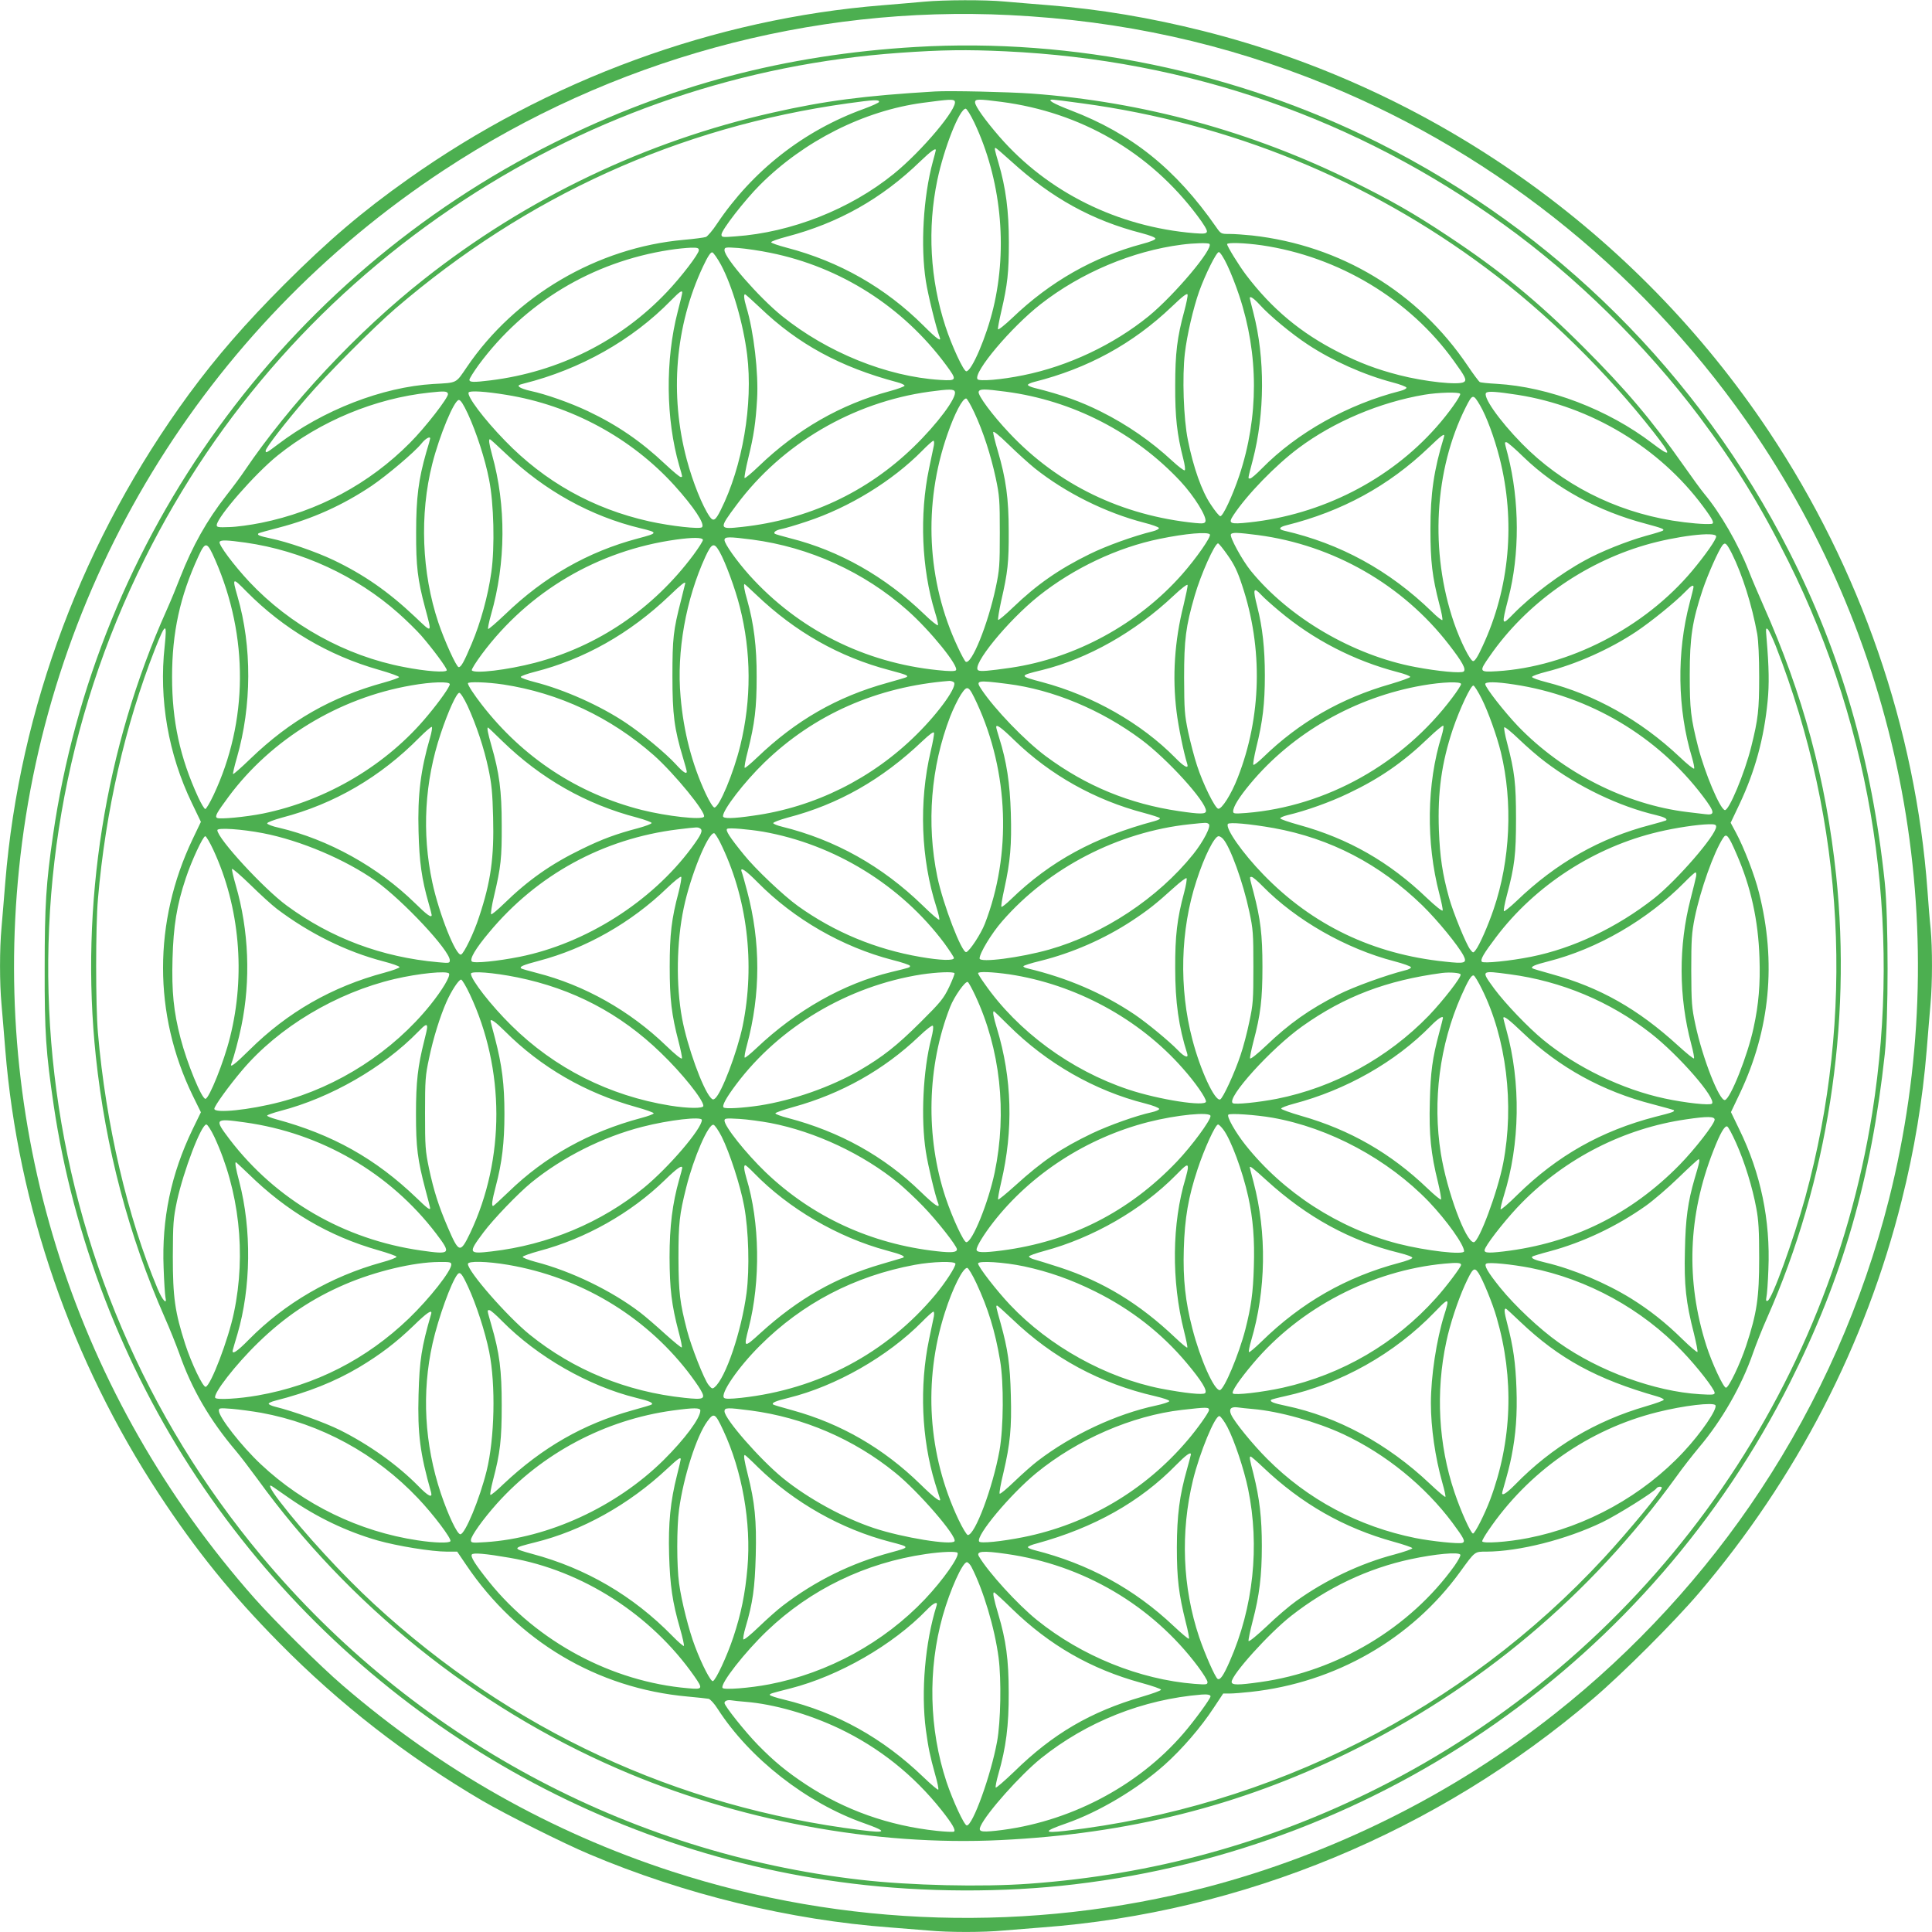 <?xml version="1.0" standalone="no"?>
<!DOCTYPE svg PUBLIC "-//W3C//DTD SVG 20010904//EN"
 "http://www.w3.org/TR/2001/REC-SVG-20010904/DTD/svg10.dtd">
<svg version="1.0" xmlns="http://www.w3.org/2000/svg"
 width="1280pt" height="1280pt" viewBox="0 0 1280 1280"
 preserveAspectRatio="xMidYMid meet">
<g transform="translate(0,1280) scale(0.1,-0.1)"
fill="#4caf50" stroke="none">
<path d="M6125 12789 c-49 -5 -175 -15 -280 -24 -1111 -89 -2215 -494 -3142
-1152 -300 -212 -527 -405 -819 -697 -262 -263 -447 -476 -632 -727 -700 -956
-1123 -2080 -1217 -3234 -8 -104 -20 -240 -25 -301 -13 -141 -13 -367 0 -508
5 -61 17 -196 25 -301 84 -1038 438 -2060 1019 -2945 246 -374 480 -664 795
-983 402 -408 843 -751 1346 -1047 154 -90 539 -283 708 -354 631 -267 1331
-437 1997 -486 80 -6 192 -15 250 -20 134 -13 366 -13 500 0 58 5 170 14 250
20 1331 98 2623 633 3655 1516 194 165 537 508 700 699 646 758 1106 1648
1344 2601 84 333 139 666 166 999 8 105 20 240 25 301 13 140 13 374 1 501 -6
54 -15 168 -21 253 -78 1071 -444 2131 -1051 3042 -878 1318 -2224 2270 -3749
2653 -346 87 -684 144 -1015 170 -104 8 -240 20 -301 25 -127 12 -398 11 -529
-1z m565 -89 c745 -37 1428 -188 2100 -462 1149 -470 2147 -1285 2847 -2324
996 -1480 1316 -3323 878 -5059 -173 -685 -461 -1336 -852 -1928 -366 -555
-833 -1063 -1358 -1478 -676 -536 -1477 -934 -2315 -1153 -1161 -302 -2397
-266 -3538 105 -802 261 -1530 672 -2182 1233 -146 125 -450 426 -583 576
-1181 1335 -1741 3069 -1561 4833 191 1885 1224 3583 2815 4630 1110 731 2432
1093 3749 1027z"/>
<path d="M6070 12489 c-868 -51 -1638 -255 -2400 -635 -1791 -894 -3033 -2610
-3319 -4589 -46 -319 -55 -462 -55 -880 -1 -428 8 -556 60 -910 129 -869 458
-1726 949 -2465 988 -1488 2577 -2473 4340 -2689 477 -59 1006 -61 1475 -5
2036 241 3816 1490 4739 3324 349 693 539 1353 628 2175 25 232 25 901 0 1140
-85 806 -290 1516 -633 2190 -598 1176 -1549 2122 -2725 2711 -941 471 -2021
694 -3059 633z m592 -29 c1212 -57 2325 -444 3303 -1149 474 -341 942 -802
1295 -1273 238 -318 405 -589 589 -958 560 -1126 754 -2401 555 -3655 -306
-1927 -1532 -3599 -3284 -4476 -721 -361 -1483 -570 -2300 -629 -312 -23 -792
-12 -1120 26 -1543 177 -2967 946 -3967 2144 -1549 1853 -1853 4450 -773 6610
485 971 1201 1775 2111 2373 869 570 1857 904 2889 977 281 20 444 22 702 10z"/>
<path d="M6195 12194 c-471 -28 -730 -62 -1075 -140 -840 -189 -1631 -567
-2310 -1103 -442 -348 -888 -825 -1189 -1269 -23 -35 -78 -109 -122 -165 -129
-165 -223 -333 -305 -542 -23 -60 -63 -157 -89 -215 -410 -914 -576 -1957
-470 -2960 64 -604 218 -1188 457 -1730 33 -74 75 -180 95 -235 83 -238 203
-444 378 -650 28 -33 91 -116 141 -184 603 -834 1442 -1509 2384 -1918 792
-345 1705 -515 2539 -474 845 41 1579 225 2296 575 877 428 1611 1045 2180
1831 43 61 112 148 151 195 151 178 283 408 358 625 19 55 61 161 94 235 400
904 561 1942 457 2930 -67 633 -219 1198 -484 1793 -32 72 -76 175 -96 227
-69 176 -187 381 -294 509 -21 25 -82 109 -136 186 -214 305 -385 506 -664
785 -306 306 -553 508 -896 735 -227 151 -378 237 -635 364 -664 329 -1386
527 -2125 581 -154 11 -545 20 -640 14z m-371 -69 c0 -5 -45 -26 -100 -46
-399 -144 -738 -410 -974 -762 -28 -43 -62 -82 -73 -87 -12 -4 -78 -13 -147
-19 -573 -51 -1117 -371 -1437 -843 -75 -110 -61 -103 -222 -112 -338 -20
-732 -173 -1031 -401 -74 -56 -80 -59 -80 -41 0 18 132 189 272 351 126 148
447 470 588 591 869 746 1874 1202 2995 1359 179 25 210 26 209 10z m501 5
c26 -42 -218 -332 -405 -483 -289 -234 -678 -387 -1047 -413 -87 -7 -93 -6
-93 12 0 30 154 228 255 329 292 292 690 492 1080 544 172 23 202 25 210 11z
m310 -5 c527 -69 982 -333 1297 -753 43 -57 68 -98 64 -108 -5 -12 -19 -14
-83 -9 -508 42 -971 271 -1292 640 -95 110 -161 202 -161 227 0 23 21 23 175
3z m537 -10 c975 -132 1889 -505 2674 -1091 398 -296 800 -691 1111 -1089 121
-155 119 -170 -10 -72 -293 224 -686 374 -1031 394 -55 3 -106 8 -112 12 -6 3
-42 51 -79 106 -330 490 -841 799 -1430 865 -49 5 -116 10 -148 10 -57 0 -58
0 -90 46 -268 385 -560 619 -963 773 -117 45 -161 71 -120 71 9 0 98 -11 198
-25z m-717 -127 c176 -372 223 -825 126 -1229 -45 -189 -143 -419 -179 -419
-18 0 -96 168 -138 297 -102 312 -121 649 -54 970 45 214 147 472 188 473 7 0
33 -42 57 -92z m245 -257 c268 -244 537 -392 865 -476 53 -14 90 -28 90 -36 0
-7 -36 -22 -87 -35 -322 -86 -611 -250 -862 -491 -50 -47 -92 -81 -94 -74 -2
6 8 59 22 119 41 176 50 257 50 457 0 206 -20 361 -69 527 -26 89 -28 98 -19
98 3 0 50 -40 104 -89z m-500 74 c0 -3 -9 -37 -20 -77 -63 -232 -82 -558 -46
-790 14 -91 69 -314 91 -370 15 -37 -17 -15 -107 75 -252 251 -557 425 -906
516 -57 15 -103 31 -103 36 0 6 46 22 103 37 343 90 629 251 885 499 72 69
103 91 103 74z m1813 -621 c29 -29 -232 -339 -403 -479 -233 -189 -532 -331
-830 -391 -146 -30 -294 -42 -304 -26 -28 46 223 344 419 497 266 208 607 352
933 394 83 11 177 13 185 5z m346 -9 c510 -75 980 -357 1273 -766 77 -106 87
-127 67 -140 -35 -22 -259 2 -430 46 -148 38 -262 81 -399 151 -251 127 -443
287 -614 512 -47 62 -126 190 -126 204 0 13 115 9 229 -7z m-3729 -33 c0 -24
-116 -176 -212 -277 -306 -323 -716 -529 -1168 -585 -114 -14 -140 -13 -140 4
0 8 28 52 61 98 305 413 753 683 1264 762 50 8 114 14 143 15 43 1 52 -2 52
-17z m474 -17 c465 -94 878 -357 1163 -742 76 -103 74 -107 -39 -100 -352 22
-748 182 -1048 424 -151 122 -380 384 -380 435 0 20 4 21 91 15 50 -4 146 -18
213 -32z m-327 -80 c76 -143 147 -387 173 -595 40 -327 -30 -741 -176 -1031
-34 -68 -48 -76 -72 -42 -48 69 -112 228 -152 378 -115 431 -77 886 107 1278
32 68 51 97 62 95 8 -2 34 -39 58 -83z m3353 0 c23 -47 59 -139 80 -203 130
-391 130 -803 1 -1192 -45 -134 -108 -270 -126 -270 -7 0 -35 34 -63 77 -60
88 -116 247 -152 428 -29 141 -38 421 -20 574 14 121 56 301 95 411 42 116
114 260 130 260 8 0 32 -36 55 -85z m-3610 -184 c0 -5 -13 -62 -30 -126 -83
-320 -79 -712 10 -1020 24 -82 23 -75 9 -75 -6 0 -52 38 -102 85 -159 150
-316 258 -512 351 -116 55 -280 113 -380 134 -33 7 -66 19 -74 26 -11 10 -6
14 30 23 374 94 717 287 974 550 58 59 75 71 75 52z m3326 -123 c-47 -172 -60
-278 -60 -493 -1 -207 12 -323 53 -483 11 -42 15 -74 10 -78 -5 -3 -42 25 -82
62 -140 130 -299 240 -473 327 -134 67 -259 112 -441 157 -24 6 -43 15 -43 20
0 5 19 14 43 20 354 89 652 252 910 498 73 70 102 92 105 80 2 -9 -8 -58 -22
-110z m-2811 24 c252 -242 532 -394 908 -494 27 -7 49 -17 50 -23 1 -5 -44
-22 -100 -37 -323 -87 -611 -252 -866 -497 -48 -46 -90 -81 -94 -78 -3 4 8 64
25 134 36 146 49 235 58 390 10 171 -22 447 -71 608 -16 53 -19 85 -9 85 4 0
48 -40 99 -88z m3312 18 c63 -70 211 -193 318 -263 164 -108 370 -200 563
-251 47 -12 88 -28 90 -34 2 -6 -16 -16 -40 -22 -347 -88 -684 -276 -918 -514
-35 -36 -70 -66 -77 -66 -16 0 -18 -12 17 122 80 307 82 676 4 976 -13 51 -24
94 -24 97 0 17 28 -2 67 -45z m-2021 -575 c15 -38 -116 -214 -273 -366 -310
-301 -698 -482 -1136 -530 -156 -17 -157 -15 -37 146 301 405 770 680 1277
750 133 18 163 18 169 0z m338 0 c442 -58 854 -270 1157 -594 91 -98 177 -236
165 -267 -5 -12 -18 -14 -68 -9 -485 49 -908 253 -1230 595 -112 118 -213 254
-204 275 7 19 35 19 180 0z m-3696 -15 c4 -23 -150 -222 -252 -324 -270 -272
-610 -454 -986 -530 -69 -14 -163 -27 -210 -28 -75 -3 -85 -1 -84 14 5 55 254
340 403 460 283 228 646 379 1006 417 101 11 119 10 123 -9z m387 -6 c428 -69
826 -284 1113 -600 129 -143 204 -256 183 -277 -14 -14 -205 7 -350 39 -372
83 -692 262 -956 535 -140 144 -254 296 -240 319 8 13 110 7 250 -16z m6700 0
c485 -76 940 -349 1229 -740 66 -89 77 -113 54 -115 -45 -4 -151 5 -258 22
-385 63 -734 242 -997 510 -152 155 -266 318 -235 338 16 10 70 6 207 -15z
m-381 7 c7 -11 -76 -129 -158 -221 -310 -351 -761 -580 -1239 -631 -130 -14
-142 -8 -105 48 89 135 279 331 432 445 233 174 538 303 834 353 90 15 228 19
236 6z m132 -77 c42 -72 94 -211 129 -348 107 -420 67 -863 -113 -1248 -31
-68 -50 -98 -62 -98 -19 0 -85 132 -127 254 -161 470 -131 1012 78 1428 45 89
49 90 95 12z m-3351 -47 c59 -126 109 -281 142 -434 25 -118 27 -146 27 -363
0 -217 -2 -245 -27 -363 -52 -245 -161 -514 -199 -491 -6 4 -30 48 -53 98
-205 436 -230 945 -68 1409 48 139 100 237 124 237 6 0 30 -42 54 -93z m-3355
-9 c57 -124 114 -300 140 -434 32 -157 39 -449 15 -616 -22 -157 -71 -334
-130 -473 -51 -121 -70 -155 -86 -155 -15 0 -94 174 -135 296 -110 329 -125
716 -40 1051 48 189 145 423 176 423 12 0 30 -28 60 -92z m3755 -360 c206
-164 470 -295 725 -361 52 -13 96 -29 98 -35 2 -6 -16 -16 -40 -22 -127 -31
-310 -97 -419 -151 -204 -100 -351 -203 -507 -353 -51 -49 -95 -86 -99 -83 -3
4 6 60 20 125 44 191 51 257 50 462 0 217 -18 348 -73 535 -17 57 -30 111 -30
121 0 12 35 -16 103 -82 56 -55 134 -125 172 -156z m2711 205 c-66 -216 -89
-372 -89 -608 0 -215 12 -317 59 -498 15 -54 23 -101 20 -105 -4 -3 -35 21
-69 55 -282 274 -608 452 -979 537 -40 9 -34 24 15 36 368 92 676 260 942 514
89 86 111 101 101 69z m-6716 -8 c0 -3 -11 -44 -26 -92 -51 -178 -67 -300 -67
-528 -1 -227 10 -316 59 -500 47 -176 51 -173 -67 -61 -177 167 -338 279 -541
376 -116 55 -304 120 -416 143 -74 16 -90 22 -80 33 3 3 64 20 134 38 224 58
425 149 616 277 103 70 285 224 330 280 26 33 58 51 58 34z m503 -102 c255
-244 562 -414 891 -493 117 -28 117 -32 -16 -67 -333 -88 -623 -254 -882 -504
-59 -56 -109 -99 -112 -96 -3 3 5 45 19 94 99 344 101 724 7 1060 -20 74 -24
103 -14 103 3 0 51 -44 107 -97z m2834 55 c-4 -18 -18 -87 -32 -153 -64 -306
-49 -662 39 -949 14 -44 23 -84 20 -88 -3 -5 -45 28 -92 74 -258 248 -561 420
-887 502 -54 14 -99 27 -102 30 -11 10 9 24 44 31 21 4 97 26 168 50 280 92
567 268 765 469 35 36 69 66 74 66 5 0 6 -15 3 -32z m3908 -77 c214 -206 493
-358 809 -441 107 -29 124 -35 114 -45 -2 -3 -53 -19 -113 -35 -128 -36 -301
-105 -405 -163 -162 -88 -354 -232 -475 -356 -77 -79 -78 -75 -32 104 76 291
75 646 -3 951 -24 91 -23 84 -9 84 7 0 58 -44 114 -99z m-2079 -512 c9 -15
-89 -156 -184 -264 -290 -329 -707 -556 -1135 -619 -147 -21 -201 -26 -216
-17 -48 30 194 327 400 492 231 184 522 322 802 379 174 36 321 48 333 29z
m318 -4 c500 -66 959 -329 1265 -725 90 -116 116 -164 98 -179 -16 -13 -168 1
-321 30 -410 77 -835 325 -1089 637 -57 70 -142 226 -132 242 8 14 45 12 179
-5z m3036 -9 c0 -21 -69 -120 -159 -228 -316 -377 -818 -636 -1293 -665 -119
-7 -121 -4 -48 100 239 346 616 615 1030 736 201 59 470 92 470 57z m-6713
-22 c2 -6 -27 -52 -64 -102 -266 -356 -630 -603 -1048 -713 -184 -48 -404 -74
-419 -50 -4 5 27 54 67 108 310 416 769 686 1286 758 109 15 173 15 178 -1z
m327 1 c378 -50 740 -214 1026 -467 154 -136 347 -375 323 -399 -7 -7 -44 -7
-119 1 -487 49 -925 270 -1248 628 -85 95 -166 209 -166 234 0 23 28 23 184 3z
m-3357 -20 c372 -53 734 -220 1013 -468 52 -46 120 -113 151 -148 77 -89 169
-213 169 -229 0 -18 -139 -8 -285 21 -384 73 -754 278 -1023 564 -102 109
-207 249 -197 265 8 14 50 12 172 -5z m6507 -84 c43 -61 65 -106 95 -198 140
-418 129 -873 -29 -1276 -43 -111 -106 -209 -129 -205 -22 4 -102 167 -140
285 -18 54 -44 154 -59 223 -24 115 -26 144 -27 360 0 253 11 339 70 543 41
142 133 347 155 347 5 0 34 -36 64 -79z m3340 12 c70 -141 133 -341 168 -533
8 -47 13 -153 13 -285 0 -219 -7 -279 -52 -460 -44 -178 -150 -431 -176 -422
-33 10 -132 245 -177 420 -48 190 -55 247 -55 477 0 248 17 357 86 564 36 106
105 260 131 294 18 21 27 13 62 -55z m-10048 -43 c222 -508 218 -1070 -11
-1557 -24 -51 -49 -93 -55 -93 -6 0 -27 35 -47 78 -121 264 -173 504 -173 797
0 294 52 533 174 798 47 103 58 101 112 -23z m3341 55 c39 -69 104 -245 134
-364 77 -301 78 -616 4 -919 -44 -182 -140 -412 -172 -412 -8 0 -33 39 -58 93
-90 194 -146 407 -166 641 -27 299 35 646 165 929 42 90 57 95 93 32z m-3132
-266 c243 -245 539 -421 876 -517 74 -21 134 -43 133 -48 -1 -5 -46 -21 -100
-36 -350 -96 -622 -252 -884 -504 -61 -59 -113 -105 -116 -102 -2 3 9 52 26
110 98 341 100 735 4 1065 -37 129 -35 130 61 32z m2905 57 c0 -1 -13 -54 -29
-117 -50 -195 -56 -247 -56 -499 0 -253 12 -348 70 -540 14 -46 25 -87 25 -92
0 -20 -25 -4 -72 48 -68 74 -222 202 -333 276 -169 113 -406 219 -602 269 -51
13 -93 28 -93 34 0 6 42 21 93 34 327 83 629 253 892 504 79 76 105 96 105 83z
m3301 -147 c-59 -234 -75 -473 -46 -704 12 -99 47 -271 71 -347 11 -35 -22
-18 -81 43 -224 227 -545 410 -878 499 -158 42 -158 43 -2 81 303 75 614 251
870 492 52 49 91 79 93 71 2 -7 -11 -68 -27 -135z m-2830 70 c260 -248 551
-412 882 -499 108 -29 125 -35 115 -45 -2 -3 -61 -20 -129 -39 -334 -92 -606
-249 -862 -494 -43 -41 -80 -72 -83 -69 -4 3 5 52 20 109 47 187 59 289 59
493 1 200 -19 355 -63 511 -19 64 -25 104 -17 104 2 0 37 -32 78 -71z m6209
52 c0 -5 -11 -51 -25 -103 -88 -332 -82 -707 15 -1027 10 -35 17 -68 14 -73
-3 -5 -47 30 -97 78 -258 243 -562 413 -884 495 -51 13 -93 28 -93 34 0 6 42
21 93 34 199 50 423 150 597 266 100 67 258 195 325 264 38 40 55 50 55 32z
m-2864 -52 c16 -18 70 -66 119 -107 227 -191 497 -330 785 -405 47 -12 84 -26
83 -32 -1 -5 -59 -26 -130 -47 -329 -94 -605 -253 -845 -486 -32 -31 -61 -53
-64 -49 -4 4 5 55 19 114 43 172 57 293 57 478 0 179 -16 321 -50 454 -31 121
-26 135 26 80z m-7265 -340 c-39 -353 24 -715 180 -1039 l60 -125 -55 -115
c-261 -548 -261 -1159 0 -1697 l55 -112 -55 -113 c-143 -297 -205 -593 -192
-918 3 -91 9 -178 12 -194 13 -56 -20 -21 -52 56 -200 476 -343 1092 -395
1693 -16 180 -16 710 0 890 50 582 181 1154 378 1655 70 177 81 181 64 19z
m10674 1 c458 -1173 526 -2445 195 -3654 -79 -285 -220 -675 -249 -684 -11 -4
-12 2 -8 24 4 16 10 99 13 184 14 326 -51 638 -193 928 l-55 114 60 126 c199
421 242 867 126 1327 -28 114 -99 298 -152 397 l-36 67 58 122 c104 220 163
437 187 684 11 111 9 224 -7 415 -6 67 -5 73 9 60 8 -8 31 -58 52 -110z
m-5447 -239 c32 -20 -93 -197 -245 -347 -294 -292 -675 -482 -1082 -538 -137
-20 -201 -21 -201 -3 0 43 142 227 273 354 330 320 748 504 1227 542 8 0 21
-3 28 -8z m357 -12 c301 -38 620 -171 885 -368 174 -129 430 -411 430 -473 0
-23 -36 -23 -179 -2 -327 48 -615 166 -881 363 -139 103 -341 313 -428 444
-40 60 -32 62 173 36z m-3695 -2 c0 -17 -65 -110 -146 -207 -269 -326 -667
-563 -1092 -650 -115 -23 -287 -39 -304 -29 -16 10 -3 33 76 140 284 383 730
655 1211 738 135 24 255 27 255 8z m355 -2 c368 -56 711 -217 997 -469 136
-121 349 -381 332 -407 -14 -23 -245 3 -413 45 -424 108 -786 346 -1058 696
-52 67 -93 129 -93 143 0 12 129 8 235 -8z m6345 3 c0 -7 -26 -48 -58 -90
-327 -437 -835 -721 -1364 -764 -79 -6 -88 -5 -88 10 0 31 39 94 113 183 281
338 697 575 1142 652 131 23 255 27 255 9z m352 -3 c498 -75 949 -342 1250
-740 81 -107 83 -128 14 -119 -17 2 -70 8 -117 14 -407 49 -825 261 -1121 568
-89 93 -218 257 -218 280 0 16 70 16 192 -3z m-215 -95 c43 -86 100 -245 127
-355 80 -330 62 -716 -48 -1038 -38 -112 -95 -241 -120 -272 -16 -20 -16 -20
-36 5 -26 33 -113 245 -140 343 -44 159 -60 270 -67 447 -9 253 18 445 92 668
47 138 121 295 137 290 7 -2 32 -42 55 -88z m-3344 -30 c210 -455 230 -1001
52 -1460 -26 -67 -100 -180 -123 -188 -29 -9 -154 316 -192 499 -73 354 -43
728 85 1061 20 51 52 117 71 146 44 66 51 62 107 -58z m-3375 -17 c58 -127
109 -279 138 -417 21 -98 27 -159 31 -321 7 -266 -15 -426 -93 -660 -34 -106
-100 -241 -119 -249 -34 -13 -146 269 -191 479 -70 328 -51 667 56 985 49 147
105 270 123 270 8 0 32 -38 55 -87z m6453 -198 c-99 -317 -104 -707 -15 -1047
14 -54 24 -103 22 -110 -3 -7 -47 28 -104 82 -251 241 -522 395 -849 485 -65
18 -121 37 -123 43 -1 5 21 15 50 22 119 28 280 85 404 145 206 98 362 206
527 365 51 49 95 85 99 82 4 -4 -1 -34 -11 -67z m-6702 -13 c-62 -213 -83
-378 -76 -622 5 -200 21 -315 67 -475 11 -38 20 -73 20 -77 0 -22 -31 0 -109
77 -246 241 -575 424 -903 501 -43 9 -78 23 -78 29 0 7 44 23 98 38 346 90
653 269 911 531 41 41 78 73 82 70 4 -2 -1 -35 -12 -72z m3870 -15 c239 -232
536 -398 861 -483 52 -14 99 -29 104 -34 5 -5 -10 -13 -35 -20 -397 -106 -691
-266 -951 -518 -32 -31 -60 -53 -63 -50 -4 3 5 57 19 120 40 182 49 290 43
501 -6 198 -28 343 -77 498 -11 35 -20 67 -20 72 0 21 33 -2 119 -86z m3519
-145 c216 -164 489 -295 737 -353 50 -12 73 -24 64 -34 -3 -2 -49 -16 -103
-30 -336 -87 -627 -253 -888 -504 -43 -41 -81 -71 -84 -68 -4 4 5 51 19 104
52 195 61 272 61 508 0 234 -9 313 -59 503 -14 52 -22 98 -19 103 3 6 47 -30
97 -78 51 -49 129 -117 175 -151z m-6911 139 c257 -250 556 -420 895 -508 54
-15 97 -31 95 -36 -2 -6 -42 -21 -90 -34 -144 -38 -235 -71 -372 -138 -204
-99 -355 -205 -517 -363 -43 -42 -81 -73 -84 -69 -4 4 4 58 19 120 46 195 52
252 51 472 0 227 -16 345 -69 528 -23 80 -30 117 -22 117 2 0 44 -40 94 -89z
m2839 -69 c-79 -335 -65 -712 38 -1032 13 -41 22 -79 19 -83 -3 -5 -53 38
-111 95 -268 260 -578 434 -931 521 -30 7 -56 18 -58 23 -2 6 41 22 95 37 335
87 624 251 892 506 51 48 76 66 78 56 2 -9 -8 -64 -22 -123z m1842 -481 c19
-12 -35 -116 -103 -201 -234 -291 -594 -529 -954 -631 -191 -54 -461 -89 -461
-59 0 35 79 166 150 247 308 354 769 592 1241 642 116 12 112 12 127 2z m430
-27 c376 -68 704 -239 986 -513 102 -100 236 -264 272 -332 25 -50 11 -55
-123 -40 -476 49 -879 242 -1204 578 -137 141 -252 305 -234 334 9 13 144 1
303 -27z m2932 9 c-1 -57 -260 -355 -410 -474 -247 -194 -536 -332 -817 -388
-141 -28 -313 -45 -325 -33 -13 13 12 55 93 162 260 345 655 600 1078 699 113
27 257 48 329 50 43 1 52 -2 52 -16z m-6731 -12 c20 -13 7 -41 -58 -129 -265
-357 -701 -633 -1138 -721 -146 -29 -303 -45 -317 -31 -16 16 24 85 114 192
317 382 756 622 1250 683 134 16 132 16 149 6z m416 -21 c475 -84 915 -355
1202 -740 34 -47 63 -91 63 -97 0 -19 -89 -16 -222 7 -297 51 -569 164 -811
337 -96 69 -284 247 -359 341 -93 114 -124 162 -110 171 13 8 140 -3 237 -19z
m-3313 -10 c249 -48 548 -175 748 -317 181 -130 490 -460 490 -525 0 -19 -3
-20 -77 -13 -373 33 -709 159 -1003 375 -154 113 -460 446 -460 500 0 18 162
7 302 -20z m3027 -57 c182 -364 236 -808 151 -1222 -37 -174 -139 -443 -183
-479 -11 -9 -17 -8 -29 6 -54 61 -154 338 -189 524 -41 221 -37 506 11 733 44
211 159 495 201 495 5 0 22 -26 38 -57z m6736 -81 c95 -217 144 -439 152 -688
6 -173 -5 -308 -39 -463 -39 -184 -154 -472 -190 -479 -37 -7 -148 277 -195
497 -25 116 -27 145 -28 361 0 207 3 249 23 350 38 185 126 433 188 528 22 34
35 19 89 -106z m-10091 26 c174 -375 214 -827 110 -1240 -40 -162 -139 -408
-163 -408 -25 0 -122 236 -165 402 -46 176 -59 309 -53 526 6 217 28 355 88
534 38 115 114 278 129 278 6 0 31 -42 54 -92z m6689 74 c48 -53 133 -288 174
-482 25 -116 27 -143 27 -365 0 -222 -2 -249 -27 -365 -14 -69 -40 -168 -58
-220 -38 -116 -117 -287 -135 -294 -35 -14 -131 192 -184 396 -90 342 -80 727
27 1053 52 162 119 295 147 295 7 0 20 -8 29 -18z m-6268 -464 c216 -163 459
-283 704 -347 58 -15 106 -32 108 -38 2 -5 -43 -22 -99 -37 -348 -93 -643
-262 -896 -513 -97 -96 -132 -122 -119 -89 17 43 49 164 66 247 63 305 50 635
-37 934 -16 55 -27 104 -25 108 3 5 58 -43 122 -105 64 -63 143 -135 176 -160z
m3185 176 c241 -244 561 -428 893 -514 61 -15 113 -33 115 -38 4 -12 1 -12
-123 -42 -315 -76 -628 -253 -893 -504 -40 -38 -75 -66 -78 -63 -4 3 3 41 15
84 91 338 91 682 1 1019 -16 61 -32 118 -36 127 -14 39 26 12 106 -69z m6217
39 c-3 -16 -19 -81 -36 -147 -81 -311 -80 -649 4 -964 13 -48 21 -90 18 -94
-2 -5 -50 34 -107 86 -264 241 -516 384 -835 472 -68 19 -127 36 -129 39 -11
11 16 23 103 45 328 83 659 275 905 524 35 36 68 66 73 66 5 0 7 -12 4 -27z
m-6741 -104 c-47 -176 -59 -279 -59 -494 0 -215 12 -317 59 -497 14 -54 24
-103 22 -110 -3 -8 -46 27 -104 83 -241 233 -543 403 -858 483 -54 14 -101 27
-104 31 -11 11 15 22 117 49 312 82 613 253 851 483 47 45 88 78 93 74 4 -4
-4 -50 -17 -102z m3349 -3 c-46 -170 -60 -286 -59 -501 0 -223 23 -388 80
-567 9 -31 -20 -20 -61 23 -60 62 -206 182 -287 237 -211 142 -446 243 -710
306 -16 3 -28 10 -28 14 0 5 51 21 113 36 210 52 423 145 607 266 106 70 158
111 275 217 44 40 83 69 86 65 4 -4 -3 -47 -16 -96z m520 43 c222 -226 553
-415 874 -498 58 -15 107 -33 109 -39 2 -6 -16 -16 -40 -21 -123 -31 -340
-109 -440 -160 -195 -99 -326 -192 -482 -341 -57 -54 -101 -89 -104 -82 -2 7
8 56 22 110 48 181 60 282 60 497 0 214 -13 317 -59 493 -29 110 -28 102 -12
102 7 0 39 -27 72 -61z m-5390 -579 c10 -17 -43 -107 -124 -208 -248 -308
-610 -542 -995 -643 -203 -53 -436 -77 -436 -45 0 18 95 150 184 255 241 285
623 514 1011 605 158 37 347 56 360 36z m451 -25 c369 -75 683 -239 952 -500
142 -136 282 -312 282 -352 0 -18 -102 -17 -220 2 -403 65 -766 248 -1053 532
-134 132 -267 303 -267 342 0 19 147 8 306 -24z m2898 27 c2 -4 -14 -45 -36
-92 -37 -76 -54 -98 -192 -235 -155 -154 -248 -227 -402 -317 -191 -110 -439
-197 -660 -232 -114 -17 -229 -24 -240 -13 -12 11 17 64 83 152 287 383 742
653 1228 729 101 15 211 20 219 8z m362 -7 c439 -66 861 -294 1150 -623 83
-93 154 -196 154 -220 0 -36 -312 12 -515 80 -381 127 -733 386 -952 701 -24
33 -43 64 -43 69 0 13 93 9 206 -7z m2991 -1 c6 -17 -114 -171 -210 -272 -273
-282 -630 -477 -1008 -552 -124 -24 -275 -39 -291 -29 -48 30 254 364 462 511
278 197 557 303 925 352 52 6 118 1 122 -10z m327 1 c339 -45 663 -180 933
-391 188 -147 437 -434 405 -466 -13 -13 -176 5 -312 34 -281 60 -582 205
-805 388 -100 82 -252 241 -324 338 -91 125 -93 123 103 97z m-187 -96 c163
-326 217 -767 142 -1156 -37 -190 -161 -523 -195 -523 -53 0 -178 339 -218
588 -56 348 -8 720 135 1044 46 104 68 140 83 135 6 -2 30 -41 53 -88z m-6704
-37 c233 -495 234 -1090 3 -1579 -67 -139 -75 -137 -150 37 -60 140 -92 240
-124 390 -24 116 -26 143 -26 365 0 222 2 249 27 365 27 131 73 277 114 370
32 73 82 150 98 150 6 0 33 -44 58 -98z m3348 -7 c166 -354 212 -773 129
-1173 -42 -200 -148 -462 -188 -462 -17 0 -90 156 -136 292 -136 406 -125 875
29 1267 27 69 101 174 117 165 6 -4 28 -44 49 -89z m221 -198 c252 -251 571
-434 906 -518 51 -13 92 -29 92 -36 0 -6 -22 -16 -50 -22 -101 -22 -279 -85
-395 -140 -204 -98 -326 -180 -508 -345 -60 -54 -111 -96 -114 -93 -3 3 6 54
20 114 82 347 72 690 -28 1019 -24 79 -30 114 -20 114 2 0 46 -42 97 -93z
m2878 49 c0 -2 -11 -47 -25 -99 -45 -168 -57 -256 -62 -457 -6 -218 7 -344 54
-533 14 -59 23 -110 20 -114 -4 -3 -44 30 -89 73 -243 233 -514 389 -837 481
-73 21 -133 43 -133 48 0 6 37 20 82 32 347 91 675 277 910 517 46 47 80 69
80 52z m529 -98 c240 -230 529 -389 861 -474 74 -19 136 -37 139 -39 9 -9 -6
-15 -122 -44 -358 -93 -649 -257 -914 -517 -59 -59 -109 -101 -111 -96 -2 6 8
46 21 89 108 342 114 753 17 1100 -11 40 -20 75 -20 78 0 19 36 -8 129 -97z
m-6745 11 c240 -240 534 -410 869 -503 65 -18 118 -37 118 -42 0 -5 -37 -19
-83 -31 -345 -92 -636 -254 -879 -490 -53 -51 -99 -93 -102 -93 -12 0 -7 37
18 132 41 155 57 288 57 478 0 197 -16 322 -62 499 -17 62 -30 115 -30 117 0
17 34 -7 94 -67z m-514 25 c0 -9 -9 -50 -20 -92 -42 -167 -54 -270 -54 -482 0
-223 10 -302 64 -507 17 -62 30 -114 30 -117 0 -16 -21 0 -90 67 -272 261
-557 421 -932 522 -32 9 -58 19 -58 24 0 4 39 18 88 31 332 86 681 287 912
524 47 49 60 55 60 30z m3340 -74 c-55 -211 -70 -532 -36 -750 14 -91 62 -293
82 -343 14 -38 -24 -12 -115 76 -244 237 -538 400 -881 490 -47 12 -84 26 -83
31 1 5 55 24 120 42 316 87 599 246 831 467 49 47 87 76 92 71 6 -6 1 -40 -10
-84z m1850 -514 c0 -30 -125 -199 -222 -301 -319 -335 -707 -531 -1161 -590
-124 -16 -167 -14 -167 6 0 22 47 99 109 179 249 321 621 562 1028 666 188 48
413 70 413 40z m410 -11 c379 -67 765 -275 1036 -556 119 -125 234 -286 234
-329 0 -26 -253 3 -437 50 -395 102 -761 339 -1012 655 -65 82 -125 187 -113
200 10 11 183 -1 292 -20z m2930 -13 c0 -27 -132 -197 -233 -300 -322 -328
-710 -519 -1164 -573 -119 -14 -139 -10 -122 23 29 56 157 215 242 300 293
297 679 493 1088 552 140 21 189 20 189 -2z m-6710 -2 c0 -58 -220 -315 -385
-450 -281 -230 -635 -378 -1008 -421 -155 -18 -157 -12 -54 126 64 86 229 258
317 330 206 168 474 303 737 370 175 45 393 70 393 45z m454 -20 c300 -58 614
-206 851 -400 38 -32 111 -100 161 -152 92 -95 224 -263 224 -285 0 -20 -34
-24 -131 -13 -438 48 -829 229 -1137 524 -130 125 -272 303 -272 342 0 15 10
16 98 11 53 -3 146 -16 206 -27z m-3483 4 c507 -70 962 -335 1268 -736 103
-136 98 -141 -99 -113 -512 73 -962 335 -1269 737 -103 136 -100 140 100 112z
m-201 -96 c165 -355 212 -774 130 -1164 -37 -179 -153 -482 -187 -492 -18 -5
-95 156 -136 283 -68 212 -82 309 -82 580 1 222 3 249 27 366 44 202 161 509
195 509 8 0 31 -36 53 -82z m3361 2 c53 -106 124 -324 149 -460 30 -161 37
-416 16 -577 -34 -254 -138 -563 -212 -624 -14 -12 -19 -10 -40 16 -29 36
-114 252 -142 360 -48 185 -56 251 -57 480 0 230 6 287 52 470 49 196 146 420
180 413 9 -2 33 -37 54 -78z m3324 46 c50 -66 127 -273 165 -445 32 -147 43
-283 37 -466 -5 -171 -18 -262 -56 -412 -43 -167 -142 -403 -170 -403 -38 0
-129 205 -181 407 -47 180 -63 330 -57 528 6 205 30 344 91 528 44 134 118
297 136 297 5 0 21 -15 35 -34z m3397 -88 c57 -127 109 -296 134 -433 15 -78
19 -150 19 -330 0 -263 -15 -364 -86 -580 -40 -121 -115 -278 -134 -279 -17 0
-93 163 -130 279 -137 429 -122 862 46 1290 45 116 75 168 92 162 7 -2 33 -51
59 -109z m-245 -130 c-2 -13 -16 -61 -30 -108 -44 -152 -60 -262 -64 -476 -6
-228 7 -344 59 -546 16 -65 27 -122 24 -125 -3 -4 -48 34 -99 84 -114 112
-219 194 -339 269 -168 104 -386 196 -568 239 -73 17 -99 29 -88 40 3 3 55 19
116 35 220 59 444 165 637 302 49 35 146 118 215 185 69 67 129 122 134 123 4
0 6 -10 3 -22z m-9611 -75 c254 -249 532 -413 863 -507 63 -18 116 -37 118
-42 2 -6 -43 -23 -99 -38 -336 -93 -641 -270 -878 -510 -81 -83 -118 -106
-107 -68 2 9 16 56 30 103 90 306 95 694 12 1011 -23 86 -30 128 -22 128 2 0
39 -35 83 -77z m3349 6 c229 -236 556 -427 880 -514 102 -27 130 -41 104 -49
-8 -2 -70 -21 -139 -41 -303 -88 -551 -229 -801 -456 -112 -102 -113 -101 -79
32 80 311 74 703 -15 994 -16 55 -19 85 -7 85 4 0 30 -23 57 -51z m2875 34 c0
-10 -7 -40 -15 -68 -91 -300 -95 -680 -10 -1016 14 -56 24 -104 21 -107 -3 -3
-38 26 -78 64 -239 227 -478 373 -769 468 -74 24 -149 47 -167 52 -19 5 -34
14 -35 19 0 6 45 22 101 37 324 87 646 273 872 502 68 70 80 77 80 49z m-3350
-1 c0 -4 -9 -38 -20 -76 -45 -159 -64 -311 -64 -516 1 -210 13 -314 60 -493
15 -54 24 -101 21 -104 -4 -3 -52 37 -109 88 -57 52 -131 116 -165 142 -189
145 -459 276 -696 337 -48 13 -86 28 -84 33 2 6 51 23 109 39 307 81 608 251
833 470 81 79 115 102 115 80z m3871 -82 c270 -246 555 -401 877 -480 56 -14
91 -27 89 -34 -2 -6 -41 -21 -88 -33 -350 -93 -646 -262 -911 -521 -43 -42
-80 -73 -83 -70 -4 3 3 37 14 75 99 333 105 714 16 1051 -14 52 -25 96 -25 98
0 12 21 -4 111 -86z m-5401 -558 c0 -42 -144 -225 -281 -357 -281 -270 -619
-443 -1000 -510 -123 -22 -274 -31 -283 -16 -16 26 135 221 286 367 175 170
355 291 574 385 200 86 455 147 622 148 72 1 82 -1 82 -17z m377 -2 c473 -81
897 -332 1188 -705 34 -44 73 -99 86 -122 36 -62 24 -68 -106 -54 -383 40
-735 184 -1026 419 -148 120 -409 418 -409 468 0 21 125 18 267 -6z m2963 7
c0 -23 -67 -125 -133 -205 -324 -388 -775 -627 -1286 -683 -75 -8 -106 -8
-114 0 -27 27 95 204 238 346 280 280 626 461 1025 535 118 22 270 26 270 7z
m455 -17 c163 -35 311 -87 470 -166 238 -118 441 -276 607 -474 99 -118 139
-183 122 -200 -13 -13 -134 0 -292 30 -364 72 -740 280 -1000 555 -90 95 -212
253 -212 274 0 20 173 9 305 -19z m2895 10 c0 -14 -99 -146 -167 -221 -268
-299 -620 -505 -1014 -593 -136 -30 -318 -51 -331 -38 -11 11 42 90 135 200
309 367 785 615 1267 660 85 8 110 6 110 -8z m459 -20 c379 -75 740 -273 1007
-553 99 -103 214 -251 214 -275 0 -13 -15 -14 -98 -9 -299 18 -669 153 -935
342 -126 89 -291 244 -388 364 -83 103 -109 149 -92 159 17 11 167 -4 292 -28z
m-3670 -102 c77 -165 124 -316 157 -513 25 -147 23 -442 -4 -595 -45 -247
-162 -560 -210 -560 -7 0 -35 46 -62 103 -203 429 -235 917 -90 1371 52 163
119 296 148 296 7 0 35 -46 61 -102z m3327 67 c28 -43 94 -203 119 -292 118
-404 103 -820 -42 -1208 -36 -96 -101 -225 -114 -225 -14 0 -81 148 -123 274
-106 315 -125 665 -54 996 24 115 76 272 123 376 52 113 62 123 91 79z m-6694
-92 c52 -112 112 -295 139 -429 44 -219 36 -574 -17 -789 -47 -189 -143 -420
-174 -420 -21 0 -80 125 -129 270 -109 327 -128 669 -55 995 39 172 124 406
165 457 17 20 29 7 71 -84z m6488 -105 c0 -7 -9 -42 -21 -78 -52 -166 -89
-409 -89 -587 0 -160 28 -357 76 -527 14 -48 23 -91 20 -93 -3 -3 -49 36 -103
87 -280 265 -613 445 -953 516 -83 17 -110 28 -98 40 4 3 45 14 92 24 369 81
725 281 991 557 70 73 85 84 85 61z m-2884 -107 c270 -259 584 -428 947 -511
56 -13 96 -27 94 -33 -2 -6 -41 -19 -88 -29 -264 -56 -558 -194 -784 -367 -33
-25 -102 -86 -153 -135 -51 -49 -95 -86 -99 -82 -4 3 7 66 25 139 45 192 55
298 49 514 -5 203 -20 305 -67 474 -32 114 -33 119 -24 119 4 0 48 -40 100
-89z m3367 -19 c257 -244 504 -379 907 -494 25 -7 44 -17 43 -22 -1 -5 -53
-24 -115 -42 -338 -98 -626 -270 -869 -519 -63 -64 -95 -82 -85 -47 37 129 47
168 60 232 29 146 39 281 33 450 -6 170 -21 277 -61 430 -21 80 -22 100 -9
100 2 0 45 -39 96 -88z m-6748 7 c235 -238 574 -432 890 -510 87 -21 114 -33
103 -44 -2 -3 -61 -20 -129 -39 -324 -90 -595 -245 -854 -489 -43 -42 -82 -74
-86 -71 -4 2 4 46 17 96 48 182 58 270 58 498 0 232 -14 345 -69 533 -29 102
-29 97 -12 97 7 0 44 -32 82 -71z m-469 44 c-63 -217 -77 -305 -83 -533 -7
-260 10 -390 83 -647 11 -41 -19 -26 -86 43 -137 139 -325 273 -519 370 -101
50 -312 126 -428 154 -24 6 -43 15 -43 20 0 5 19 14 43 20 220 56 395 126 557
222 140 84 245 164 360 275 92 90 127 112 116 76z m3331 -15 c-4 -18 -18 -87
-32 -153 -64 -308 -50 -656 40 -951 14 -46 28 -91 31 -99 15 -37 -28 -7 -130
93 -243 237 -525 400 -844 488 -69 19 -128 36 -130 39 -11 11 16 23 103 44
312 77 656 273 885 505 35 36 69 66 74 66 5 0 6 -15 3 -32z m5178 -588 c15
-24 -94 -184 -211 -309 -269 -289 -641 -495 -1030 -571 -136 -27 -304 -38
-304 -21 0 7 18 38 40 70 265 391 667 672 1120 785 175 44 372 67 385 46z
m-3355 -32 c0 -15 -77 -124 -143 -201 -282 -332 -663 -556 -1087 -641 -146
-29 -285 -43 -293 -29 -23 38 206 312 379 454 273 223 634 380 964 418 167 19
180 19 180 -1z m290 7 c176 -15 424 -85 600 -167 282 -132 541 -343 723 -587
77 -104 88 -125 65 -133 -23 -8 -205 11 -310 32 -377 76 -714 255 -983 525
-94 94 -215 242 -238 292 -17 37 -3 54 40 49 21 -3 67 -8 103 -11z m-6570 -25
c394 -72 759 -270 1040 -567 100 -105 224 -269 214 -284 -8 -14 -107 -11 -218
6 -386 58 -753 236 -1038 504 -127 119 -278 312 -278 355 0 18 6 18 87 12 48
-4 135 -16 193 -26z m2910 15 c0 -51 -104 -190 -244 -329 -313 -309 -762 -516
-1178 -543 -93 -6 -98 -5 -98 14 0 26 80 138 171 240 300 335 719 557 1166
618 139 19 183 19 183 0z m334 0 c349 -46 684 -190 957 -412 153 -123 412
-423 393 -454 -17 -29 -345 24 -534 87 -199 66 -437 196 -603 331 -153 125
-387 393 -387 443 0 25 19 25 174 5z m-182 -132 c125 -267 186 -611 160 -910
-15 -173 -42 -304 -93 -458 -43 -130 -117 -287 -136 -293 -14 -4 -72 107 -118
229 -40 104 -90 300 -106 419 -16 114 -16 373 0 490 30 219 117 488 187 583
44 60 52 56 106 -60z m3340 22 c46 -88 110 -279 137 -410 78 -379 35 -784
-121 -1140 -42 -96 -64 -128 -81 -118 -16 10 -84 164 -122 276 -111 331 -125
696 -41 1042 45 183 146 428 175 423 9 -2 33 -35 53 -73z m-242 -181 c0 -3
-11 -45 -25 -95 -51 -179 -67 -308 -68 -519 0 -210 12 -309 59 -498 15 -57 24
-106 21 -109 -4 -3 -48 34 -99 82 -263 249 -568 415 -925 505 -24 6 -43 15
-43 20 0 5 26 16 58 24 380 104 686 276 924 520 64 65 98 90 98 70z m-2868
-85 c240 -234 551 -410 875 -494 135 -35 135 -35 7 -70 -264 -71 -502 -188
-719 -354 -33 -25 -103 -87 -157 -139 -54 -52 -99 -89 -103 -83 -3 6 3 41 14
78 49 165 62 262 68 478 6 231 -6 352 -53 537 -24 96 -29 128 -19 128 3 0 42
-36 87 -81z m3344 2 c257 -245 539 -405 869 -496 65 -18 121 -37 122 -42 2 -5
-52 -24 -119 -42 -225 -59 -456 -169 -650 -308 -45 -32 -133 -107 -196 -168
-64 -60 -117 -104 -120 -97 -2 7 10 65 27 131 45 171 61 301 61 499 0 186 -15
314 -55 475 -27 104 -29 117 -19 117 4 0 40 -31 80 -69z m-3856 51 c0 -4 -11
-52 -25 -107 -43 -169 -58 -317 -52 -525 6 -205 22 -315 72 -488 18 -62 29
-114 26 -117 -4 -2 -39 28 -77 67 -259 265 -572 448 -928 543 -134 37 -134 38
17 76 313 77 623 250 877 488 72 67 90 80 90 63z m-2593 -258 c183 -127 377
-220 585 -280 131 -37 357 -74 460 -74 l67 0 59 -87 c340 -505 868 -819 1467
-873 66 -6 129 -13 140 -15 11 -3 38 -32 60 -67 211 -328 588 -623 969 -757
158 -56 153 -68 -20 -46 -1220 152 -2320 663 -3226 1498 -210 194 -463 469
-625 680 -64 84 -82 123 -44 96 11 -8 59 -41 108 -75z m9093 69 c0 -21 -223
-291 -383 -464 -929 -1006 -2205 -1652 -3570 -1809 -148 -17 -145 -3 8 50 215
75 469 226 651 388 116 104 240 247 327 380 l61 92 43 0 c24 0 87 5 141 11
559 61 1063 350 1385 794 101 139 96 135 174 135 218 1 530 80 769 195 101 49
344 201 359 225 7 11 35 14 35 3z m-4666 -431 c14 -24 -96 -180 -216 -307
-271 -286 -641 -489 -1031 -564 -130 -25 -301 -38 -310 -24 -17 27 149 239
296 379 287 274 651 450 1050 508 108 16 204 19 211 8z m323 -7 c509 -72 965
-340 1269 -745 35 -47 64 -93 64 -104 0 -17 -6 -18 -87 -12 -363 29 -747 184
-1043 423 -129 104 -321 315 -384 421 -21 35 23 40 181 17z m-3289 -26 c480
-83 936 -376 1221 -783 60 -86 58 -90 -41 -81 -504 43 -997 307 -1317 704 -92
115 -125 167 -115 182 8 13 91 6 252 -22z m6297 21 c4 -6 -14 -38 -38 -73
-295 -412 -777 -700 -1286 -771 -148 -21 -191 -21 -191 1 0 48 247 322 395
438 239 187 507 314 791 375 164 35 317 49 329 30z m-3239 -81 c79 -153 154
-404 180 -602 19 -145 14 -424 -10 -555 -41 -224 -162 -559 -201 -556 -17 1
-92 163 -134 288 -116 351 -125 745 -25 1101 49 173 131 355 160 355 7 0 21
-14 30 -31z m268 -277 c250 -243 524 -400 856 -491 74 -20 134 -41 132 -46 -1
-6 -57 -26 -125 -46 -342 -100 -591 -245 -848 -497 -65 -62 -119 -109 -122
-105 -3 5 5 46 18 91 50 173 69 321 68 537 0 219 -18 349 -69 520 -31 105 -39
145 -28 145 4 0 57 -48 118 -108z m-499 20 c-76 -242 -104 -569 -71 -822 17
-123 27 -172 62 -298 15 -51 24 -96 20 -99 -3 -3 -47 34 -98 83 -269 259 -574
429 -925 514 -51 12 -93 26 -93 31 0 8 11 11 137 43 321 82 679 288 903 520
46 48 76 60 65 28z m1815 -601 c0 -15 -108 -163 -179 -245 -304 -354 -764
-593 -1241 -645 -103 -11 -120 -6 -103 31 40 88 263 338 399 448 303 243 675
391 1064 423 39 3 60 -1 60 -12z m-3080 -36 c187 -15 420 -82 618 -176 267
-127 495 -309 680 -542 72 -91 96 -133 82 -142 -5 -3 -56 -1 -112 5 -320 34
-611 138 -868 307 -130 86 -211 153 -318 262 -85 87 -222 259 -222 278 0 14
19 22 45 18 11 -2 54 -7 95 -10z"/>
</g>
</svg>
